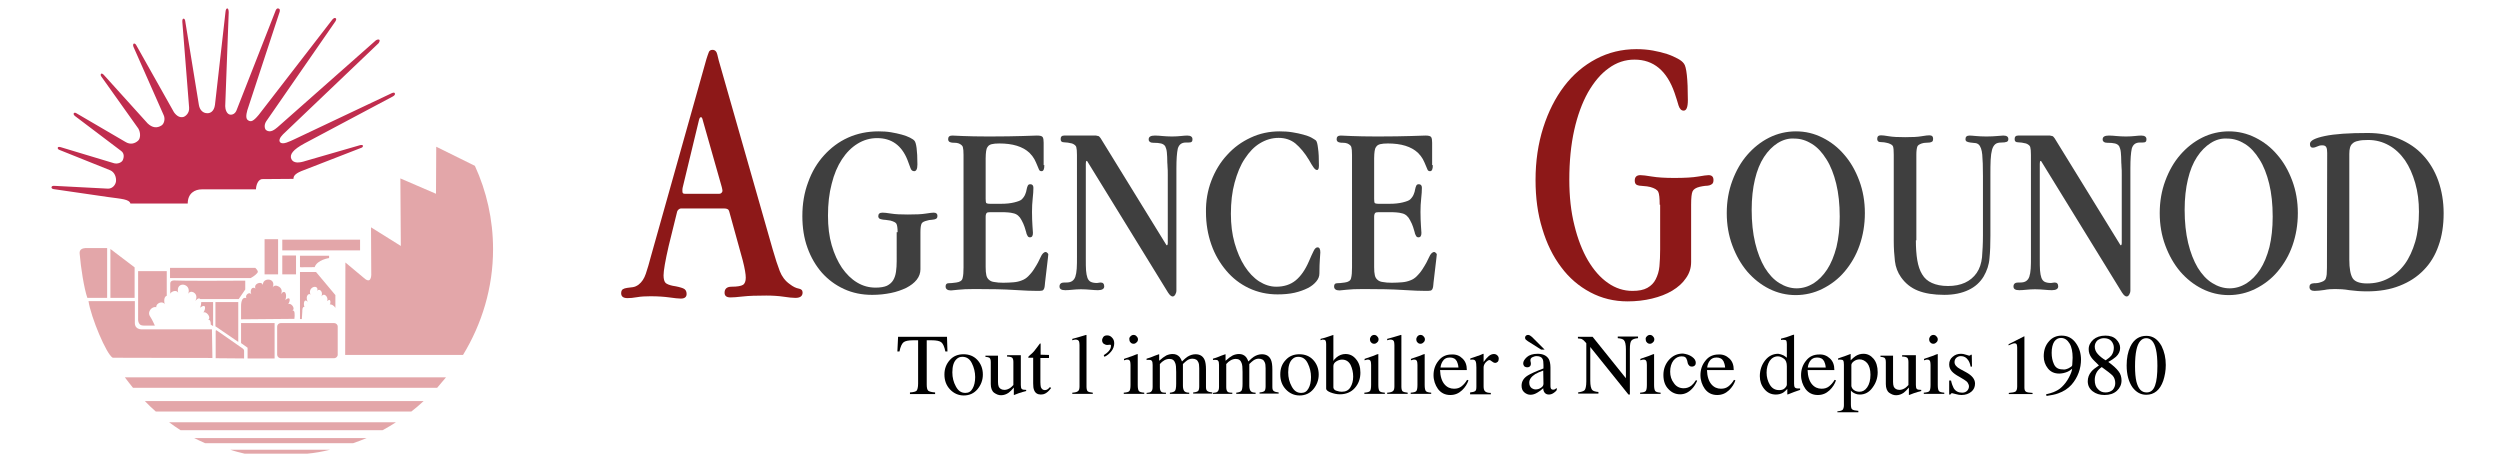 <?xml version="1.0" encoding="utf-8"?>
<!-- Generator: Adobe Illustrator 24.0.0, SVG Export Plug-In . SVG Version: 6.00 Build 0)  -->
<svg version="1.1" id="Calque_1" xmlns="http://www.w3.org/2000/svg" xmlns:xlink="http://www.w3.org/1999/xlink" x="0px" y="0px"
	 width="1073.4px" height="198.4px" viewBox="0 0 1073.4 198.4" style="enable-background:new 0 0 1073.4 198.4;"
	 xml:space="preserve">
<style type="text/css">
	.st0{fill:#E3A6A9;}
	.st1{fill:#C02D4E;}
	.st2{fill:#3F3F3F;}
	.st3{fill:#8D1818;}
</style>
<g id="Logo">
	<g>
		<path class="st0" d="M105.1,194.8h26.7c3.4-0.3,6.7-0.9,9.9-1.7H98.9C100.9,193.8,103,194.3,105.1,194.8z"/>
		<path class="st0" d="M88.1,190.3h63.5c2-0.7,3.9-1.4,5.8-2.2h-74C85,188.9,86.5,189.6,88.1,190.3z"/>
		<path class="st0" d="M77.5,184.7h86.8c2-1.1,3.9-2.2,5.7-3.4H72.6C74.2,182.5,75.8,183.6,77.5,184.7z"/>
		<path class="st0" d="M66.9,176.7h109.7c1.8-1.4,3.6-2.9,5.3-4.5H62.2C63.7,173.8,65.3,175.3,66.9,176.7z"/>
		<path class="st0" d="M191.5,162H53.6c1.1,1.5,2.3,3,3.5,4.5h130.6C189,165,190.2,163.5,191.5,162z"/>
		<path class="st0" d="M211.7,107c0-12.8-2.8-24.9-7.8-35.8L187.3,63l-0.1,20.2l-15.3-6.6l0.2,29l-12.8-8l0.1,19.5
			c0,0,0.4,4.9-2.6,2.7c-0.2-0.2-8.5-7.1-8.5-7.1l-0.1,39.7h50.6C206.9,139.1,211.7,123.6,211.7,107z"/>
		<path class="st0" d="M145,152.3c0,0.8-0.7,1.5-1.6,1.5h-22.8c-0.9,0-1.6-0.7-1.6-1.5v-12.1c0-0.8,0.7-1.5,1.6-1.5h22.8
			c0.9,0,1.6,0.7,1.6,1.5V152.3z"/>
		<path class="st0" d="M104.8,153.9l-12.2-0.1v-11.6c0-0.4,0.2-0.5,0.5-0.3l11.2,7.8c0.3,0.2,0.5,0.6,0.5,1V153.9z"/>
		<path class="st0" d="M57.9,129.3H38c1,6.8,7.7,22.9,10.4,24.3l42.8,0.1L91,141.4c0,0-30.8,0-30.4,0c0,0-1.2,0-2-0.8
			s-0.7-1.8-0.7-2.5L57.9,129.3z"/>
		<path class="st0" d="M141.3,110.8v-1h-12.5v4.9c0,0.1,2.8,0,6.3,0C136.2,111.5,141.3,110.8,141.3,110.8z"/>
		<polygon class="st0" points="103.5,147.3 103.5,138.7 117.9,138.7 117.9,153.9 106.3,153.9 106.3,149.3 		"/>
		<polygon class="st0" points="92.5,140.1 102.3,146.8 102.3,129.7 92.5,129.7 		"/>
		<rect x="121.2" y="109.7" class="st0" width="5.9" height="8.1"/>
		<rect x="121.2" y="102.9" class="st0" width="33.4" height="4.6"/>
		<rect x="113.6" y="102.7" class="st0" width="5.8" height="15.1"/>
		<path class="st0" d="M110.7,116.7c0-0.7-1.1-1.7-1.1-1.7H73v4.4h34.6C109,118.7,110.7,117.3,110.7,116.7z"/>
		<polygon class="st0" points="57.8,114.8 57.8,127.9 47.4,127.9 47.4,106.9 		"/>
		<path class="st0" d="M46,106.5h-9.3c-1.2,0.1-2.7,0.5-2.5,2.4c0.5,6.1,1.9,14.9,3.3,19H46V106.5z"/>
		<path class="st0" d="M85.9,132.1c2.8-2.1,2.4,0.8,1.4,2.1c1.1-0.8,3.7,2.1,2,3.2c0.9-0.4,1.2,0.7,1.2,2l1,0.6v-10.3h-5.1
			C86.4,130.4,86.3,131.2,85.9,132.1z"/>
		<path class="st0" d="M74.8,120.4c-1,0-1.7,0.4-1.7,1.4v4.3c0.6-1.2,2.9-1.7,3.4-0.4c-1.3-5.2,6-4.2,4.3,0.5c0.9-2,4.2-0.5,3.4,2.2
			c-0.1,0.2-0.2,0.5-0.3,0.8c0.3-0.3,0.5-0.6,0.8-0.8c0.6-0.4,1-0.3,1.3,0h16.5l0,0l2.8-4.1v-3.8C77,120.7,74.8,120.4,74.8,120.4z"
			/>
		<path class="st0" d="M67.1,131.9c-0.2-1.7,2.7-2.9,3.6-1.3c-0.5-2.2,0.1-3.4,0.9-3.6v-10.6H59.3c0,0,0,0.1,0,0.2v-0.2v20.3
			c0,0.6-0.1,1.6,0.7,2.5c0.6,0.7,1.5,0.5,1.8,0.6c0,0,3.3,0,4.7,0c-0.5-1-1-2.3-2.1-4C63.1,133.8,65.3,131.4,67.1,131.9z"/>
		<path class="st0" d="M126.4,136.9c0.2-1.5,0.3-4.1-0.9-3.5c1.6-1-0.7-3.6-1.8-2.8c0.9-1.1,1.3-3.8-1.2-1.8
			c0.9-2.3-0.1-4.9-1.9-2.5c1.6-2.8-2.6-4.8-3.5-2.9c1.6-4.2-4.5-4.4-4.2-1c-0.6-2-4.2-0.5-3.2,1.5c-1.3-1.1-2.6,0.5-1.8,2.5
			c-0.8-1.4-2.9,0.4-2.1,1.6c-2.4-0.9-2.3,3.4-2.3,3.4v5.7L126.4,136.9z"/>
		<path class="st0" d="M130.7,131.8c-0.6-1.8,0.1-3.8,1.4-2.2c-1.3-2.8,0.9-4.1,1.3-2.9c-1.7-3.6,3.8-5,2.8-1.6
			c0.5-1.6,2.8-0.1,1.8,2.2c1.1-1.9,3.1,0.2,2.5,2c1.5-1.5,1.6,0.6,1.1,1.5c0.4-0.4,1.9,0.4,2.3,1.3h0.1v-5.4l-8.3-9.9h-6.9V137h0.8
			l0.2-3.2C129.8,133.7,129.7,131.5,130.7,131.8z"/>
		<path class="st0" d="M144.6,136.8L144.6,136.8C144.5,136.8,144.6,136.8,144.6,136.8z"/>
	</g>
	<path id="soleil" class="st1" d="M126,76.8c0-1.1,0.5-2.1,3.3-3.3l26-10.1c0.4-0.2,0.6-0.5,0.5-0.9c-0.1-0.3-0.7-0.3-1.1-0.2
		l-23.5,6.8c-2.7,0.9-5.2,1.1-6.1-0.8c-0.9-2,0.8-4.1,5.6-6.7l38-20.2c0.7-0.4,1.1-0.9,0.8-1.4c-0.2-0.4-1-0.2-1.7,0.2l-41.4,19.6
		c-2,0.9-5,2.5-6.1,1.3c-0.7-0.7-0.2-2,1.2-3.4l41-39.1c0.3-0.3,0.7-1.2,0.4-1.5s-1.1-0.1-1.6,0.3l-42.1,37.2
		c-1.2,1-3.1,2.6-4.9,1.3c-0.6-0.4-1.1-2.1,0-3.8L144,9.2c0.4-0.7,0.5-1.1,0.1-1.4c-0.3-0.2-0.8-0.1-1.4,0.6l-31.6,40.9
		c-2.4,2.9-3.4,3.1-4.5,2.4c-1.1-0.6-1-2.2-0.4-4.4L120.1,5c0.1-0.7,0.1-1.1-0.4-1.3c-0.6-0.3-1,0.1-1.3,0.7L101.7,47
		c-0.6,1.9-2,2.4-3,2.2c-1.4-0.3-2-2.3-2-3.6l1.5-40.2c0-1.1-0.2-1.7-0.6-1.8c-0.4,0-0.7,0.5-0.8,1.7L92.3,45
		c-0.4,3-2.2,3.7-3.4,3.6c-1.6,0-3.1-1.2-3.5-3.5L79.6,9.5C79.5,8.6,79.3,8,78.8,8c-0.4,0-0.6,0.6-0.5,1.6l2.9,36.6
		c0.2,2.5-1.7,3.8-2.4,4c-1.4,0.4-2.8-0.2-4.1-2L58.5,19.4c-0.2-0.5-0.8-0.8-1-0.7c-0.3,0.1-0.5,0.6-0.2,1.4l13,29.4
		c0.7,1.5,0.2,3.7-1,4.4c-1.9,1.2-3.9,1-5.9-0.9L44.7,32.3c-0.5-0.6-1.1-0.9-1.3-0.6c-0.3,0.3-0.2,0.8,0.2,1.3l15.8,22.2
		c1,1.7,1,4.2-0.1,5.2c-1.3,1.2-3.3,1.9-5.5,0.5L33.1,48.8c-0.7-0.5-1.2-0.5-1.4-0.2c-0.2,0.3-0.1,0.8,0.6,1.3L52,64.8
		c1.4,1,1.3,2.7,0.7,4c-0.5,1-2.2,1.7-3.7,1.3l-22.9-6.9C25.3,63,25,63,24.8,63.4c-0.1,0.3,0.1,0.8,0.8,1l21.7,8.7
		c1.9,0.8,2.7,3,2.5,4.8c-0.2,1.5-1.5,3.1-3.4,3.1l-23-1.2c-0.9-0.1-1.2,0.2-1.3,0.6c0,0.4,0.3,0.7,0.9,0.8l23.4,3.4
		c5.7,0.8,9.1,0.9,9.6,2.8h24.6c0-4.4,3-6.1,6.1-6.1h23.2c0-1.3,0.7-4.4,2.8-4.4L126,76.8z"/>
</g>
<g id="Calque_3">
</g>
<g id="Agence_Gounod">
	<g>
		<g>
			<g>
				<path class="st2" d="M385.4,99.7c0-1.8-0.2-3-0.5-3.6s-1.2-1-2.6-1.4c-0.8-0.1-1.5-0.2-2.1-0.3c-0.6,0-1.1-0.1-1.6-0.2
					s-0.8-0.2-1.1-0.4c-0.2-0.2-0.4-0.5-0.4-1c0-1,0.6-1.5,1.8-1.5c0.7,0,1.9,0.1,3.7,0.4s4.2,0.4,7.2,0.4c3.4,0,5.9-0.1,7.7-0.4
					s2.9-0.4,3.4-0.4c1.1,0,1.6,0.5,1.6,1.4c0,0.5-0.1,0.8-0.4,1.1c-0.2,0.2-0.6,0.3-0.9,0.4c-0.4,0.1-0.8,0.1-1.4,0.2
					c-0.5,0-1.1,0.1-1.7,0.3c-1.3,0.3-2.1,0.7-2.4,1.3c-0.3,0.6-0.5,1.8-0.5,3.6v16c0,1.6-0.5,3.1-1.6,4.5s-2.6,2.5-4.5,3.5
					c-1.9,0.9-4.1,1.7-6.6,2.2s-5.1,0.8-8,0.8c-4.4,0-8.4-0.8-12.1-2.5c-3.7-1.7-6.8-4-9.5-7c-2.6-3-4.7-6.5-6.2-10.7
					c-1.5-4.1-2.2-8.7-2.2-13.6c0-5.3,0.8-10.1,2.5-14.6c1.6-4.5,3.9-8.3,6.8-11.5c2.9-3.2,6.3-5.8,10.3-7.6s8.4-2.7,13.1-2.7
					c1.9,0,3.7,0.1,5.4,0.4c1.7,0.3,3.2,0.6,4.6,1c1.4,0.4,2.5,0.8,3.5,1.3c0.9,0.5,1.6,0.9,1.9,1.3c0.8,0.8,1.3,4.2,1.3,10.2
					c0,2-0.5,2.9-1.4,2.9c-0.8,0-1.3-0.5-1.6-1.4s-0.8-2.1-1.3-3.5c-2.5-6.2-6.8-9.3-13-9.3c-3,0-5.8,0.8-8.4,2.4
					c-2.6,1.6-4.8,3.8-6.7,6.7s-3.4,6.4-4.4,10.5c-1.1,4.1-1.6,8.7-1.6,13.7c0,4.7,0.5,8.9,1.6,12.7c1.1,3.8,2.6,7,4.4,9.7
					c1.9,2.7,4,4.8,6.5,6.3s5.1,2.2,8,2.2c2,0,3.7-0.3,4.8-0.8c1.2-0.6,2.1-1.4,2.7-2.4c0.6-1,1-2.2,1.2-3.6s0.3-2.9,0.3-4.6V99.7
					H385.4z"/>
				<path class="st2" d="M448.4,70.9c0,1.8-0.4,2.6-1.2,2.6c-0.5,0-0.9-0.2-1.1-0.7c-0.2-0.5-0.5-1.1-0.8-1.9s-0.7-1.6-1.2-2.6
					c-0.5-0.9-1.2-1.8-2.1-2.7c-2.9-2.7-7.2-4-12.9-4c-1.4,0-2.5,0.1-3.3,0.3s-1.4,0.6-1.7,1.1c-0.4,0.5-0.6,1.1-0.7,1.9
					c-0.1,0.8-0.2,1.8-0.2,3.1v17.4c0,0.9,0.1,1.5,0.2,1.7c0.1,0.2,0.7,0.4,1.7,0.4h4.7c2.2,0,4.1-0.2,5.7-0.6
					c1.6-0.4,2.7-0.8,3.2-1.3c0.7-0.7,1.2-1.4,1.5-2.2c0.3-0.7,0.5-1.4,0.6-2.1c0.1-0.6,0.3-1.2,0.5-1.6s0.5-0.6,1.1-0.6
					c0.8,0,1.3,0.5,1.3,1.5c0,1.3-0.1,2.9-0.3,4.6c-0.2,1.8-0.3,3.7-0.3,5.8c0,2.5,0.1,4.4,0.2,6s0.2,2.5,0.2,3
					c0,1.3-0.4,1.9-1.3,1.9c-0.4,0-0.8-0.2-1-0.6s-0.5-0.9-0.6-1.6c-0.2-0.7-0.4-1.4-0.7-2.3s-0.7-1.8-1.3-2.9
					c-0.8-1.6-2-2.6-3.4-2.9c-1.4-0.4-3.2-0.5-5.5-0.5h-4.6c-0.8,0-1.3,0.1-1.5,0.4c-0.2,0.2-0.4,0.8-0.4,1.5v21.7
					c0,1.5,0.1,2.7,0.3,3.5c0.2,0.9,0.6,1.5,1.2,2c0.6,0.5,1.3,0.8,2.3,0.9c1,0.2,2.2,0.3,3.8,0.3s3.1-0.1,4.4-0.2
					c1.3-0.1,2.5-0.4,3.5-0.8c1.1-0.4,2-1,2.8-1.8s1.7-1.8,2.5-3.1c1.3-2,2.2-3.7,2.8-5.1s1.4-2.2,2.2-2.2c0.2,0,0.4,0.1,0.7,0.4
					c0.2,0.2,0.4,0.4,0.4,0.6c-0.1,0.7-0.1,1.3-0.2,1.9l-1.2,10.2c-0.1,0.8-0.1,1.5-0.2,1.9c-0.1,0.5-0.2,0.8-0.4,1.1
					c-0.2,0.3-0.5,0.5-0.9,0.5c-0.4,0.1-1,0.1-1.7,0.1c-2.2,0-5.5-0.1-10-0.4s-10.1-0.4-16.9-0.4c-3.2,0-5.6,0.1-7.2,0.3
					c-1.7,0.2-2.7,0.3-3.1,0.3c-1.5,0-2.3-0.6-2.3-1.7c0-0.9,0.4-1.4,1.3-1.4c0.8,0,1.9-0.1,3.3-0.3c1.5-0.2,2.5-0.8,2.7-1.9
					c0.3-1.1,0.4-2.6,0.4-4.6V66.5c0-1.6-0.1-2.7-0.3-3.4c-0.2-0.6-0.8-1.1-1.7-1.5c-0.6-0.2-1.1-0.3-1.7-0.3c-0.6,0-1.1,0-1.5-0.1
					s-0.8-0.2-1-0.4s-0.4-0.5-0.4-1.1c0-1,0.6-1.5,1.8-1.5c0.4,0,1.9,0.1,4.5,0.2c2.6,0.1,6.3,0.2,11.2,0.2c6.2,0,11-0.1,14.4-0.2
					c3.4-0.1,5.5-0.2,6.2-0.2c1.4,0,2.2,0.2,2.5,0.7s0.4,1.3,0.4,2.4v0.4v9.2H448.4z"/>
				<path class="st2" d="M470.8,58.3c0.5,0,0.8,0.1,1,0.2c0.2,0.1,0.4,0.4,0.8,0.9l28.2,45.8c0.1,0.1,0.1,0.1,0.2,0.1
					c0.3,0,0.4-0.4,0.4-1.2V75.2c0-1.5,0-2.6-0.1-3.5c0-0.9-0.1-1.5-0.1-1.8c0-1.9-0.1-3.4-0.2-4.5c-0.1-1.1-0.4-2-0.7-2.6
					c-0.4-0.6-1-1-1.8-1.2s-1.9-0.3-3.4-0.3c-0.6,0-1-0.1-1.4-0.4c-0.4-0.3-0.5-0.6-0.5-1.1c0-1.1,0.9-1.6,2.7-1.6
					c1,0,2.1,0.1,3.2,0.2c1.2,0.1,2.5,0.2,4.1,0.2c1.5,0,2.8-0.1,3.8-0.2c1.1-0.1,2-0.2,2.7-0.2c1.5,0,2.3,0.5,2.3,1.6
					c0,0.6-0.1,0.9-0.4,1.1c-0.2,0.2-0.7,0.3-1.4,0.3h-1.1c-1.8,0-2.9,0.9-3.4,2.6c-0.4,1.8-0.6,4.6-0.6,8.4v52.5
					c0,0.7-0.2,1.3-0.5,1.8s-0.7,0.8-1.1,0.8c-0.6,0-1.3-0.6-2-1.7l-34.7-56.4c-0.1-0.1-0.1-0.1-0.2-0.1c-0.3,0-0.4,0.4-0.4,1.2
					v40.9c0,2,0,3.6,0.1,4.9s0.3,2.3,0.6,3.2c0.3,0.8,0.8,1.4,1.4,1.7c0.6,0.3,1.5,0.5,2.5,0.5c0.4,0,0.7,0,0.9-0.1
					c0.3,0,0.6-0.1,0.9-0.1c1,0,1.5,0.6,1.5,1.7c0,1-0.9,1.6-2.7,1.6c-1,0-2.1-0.1-3.3-0.2s-2.5-0.2-4-0.2c-1.3,0-2.6,0.1-3.6,0.2
					c-1.1,0.1-2.1,0.2-3.1,0.2c-1.7,0-2.5-0.5-2.5-1.6s0.7-1.7,2-1.7h0.9c1.1,0,1.9-0.2,2.5-0.6s1.1-1,1.4-1.9
					c0.3-0.9,0.5-2,0.6-3.5c0.1-1.4,0.1-3.2,0.1-5.2V66.5c0-1.6-0.1-2.7-0.3-3.4c-0.2-0.6-0.8-1.1-1.8-1.5c-1.3-0.3-2.4-0.5-3.4-0.5
					s-1.5-0.4-1.5-1.4s0.5-1.5,1.5-1.5h13.9V58.3z"/>
				<path class="st2" d="M520.1,77.6c1.6-4.2,3.9-8,6.8-11.1c2.9-3.2,6.2-5.6,10.1-7.4c3.8-1.8,8-2.7,12.4-2.7
					c1.9,0,3.7,0.1,5.5,0.4c1.8,0.3,3.3,0.6,4.7,1s2.6,0.8,3.5,1.3s1.5,0.9,1.9,1.2c0.4,0.4,0.7,1.5,0.9,3.3
					c0.3,1.9,0.4,4.4,0.4,7.5c0,1.3-0.3,1.9-0.8,1.9s-1-0.4-1.5-1.1s-1.2-1.8-1.9-3.1c-1.9-3.2-3.9-5.5-5.9-7.2
					c-2-1.6-4.4-2.4-7.2-2.4c-2.9,0-5.5,0.8-8,2.3s-4.6,3.7-6.5,6.6c-1.9,2.8-3.3,6.3-4.4,10.3c-1.1,4-1.6,8.5-1.6,13.4
					c0,4.6,0.5,8.7,1.6,12.6c1.1,3.8,2.5,7.1,4.3,9.9s3.9,5,6.2,6.5c2.4,1.5,4.8,2.3,7.4,2.3c3.3,0,6.1-0.9,8.3-2.7
					c2.2-1.8,4.1-4.5,5.7-8.2c0.8-1.9,1.5-3.4,2-4.4c0.5-1.1,1.1-1.6,1.7-1.6c0.8,0,1.2,0.7,1.2,2.2c0,0.4-0.1,1.4-0.2,2.9
					s-0.2,3.5-0.2,6.1c0,1.2-0.4,2.3-1.3,3.4c-0.9,1.1-2.1,2.1-3.7,2.9c-1.6,0.8-3.5,1.5-5.7,2s-4.7,0.7-7.3,0.7
					c-4.4,0-8.5-0.9-12.3-2.7c-3.8-1.8-7-4.3-9.7-7.5s-4.9-6.9-6.4-11.2c-1.5-4.3-2.3-8.9-2.3-13.9
					C517.7,86.4,518.5,81.8,520.1,77.6z"/>
				<path class="st2" d="M615.2,70.9c0,1.8-0.4,2.6-1.2,2.6c-0.5,0-0.9-0.2-1.1-0.7c-0.2-0.5-0.5-1.1-0.8-1.9s-0.7-1.6-1.2-2.6
					c-0.5-0.9-1.2-1.8-2.1-2.7c-2.9-2.7-7.2-4-12.9-4c-1.4,0-2.5,0.1-3.3,0.3s-1.4,0.6-1.7,1.1c-0.4,0.5-0.6,1.1-0.7,1.9
					c-0.1,0.8-0.2,1.8-0.2,3.1v17.4c0,0.9,0.1,1.5,0.2,1.7c0.1,0.2,0.7,0.4,1.7,0.4h4.7c2.2,0,4.1-0.2,5.7-0.6
					c1.6-0.4,2.7-0.8,3.2-1.3c0.7-0.7,1.2-1.4,1.5-2.2c0.3-0.7,0.5-1.4,0.6-2.1c0.1-0.6,0.3-1.2,0.5-1.6s0.5-0.6,1.1-0.6
					c0.8,0,1.3,0.5,1.3,1.5c0,1.3-0.1,2.9-0.3,4.6c-0.2,1.8-0.3,3.7-0.3,5.8c0,2.5,0.1,4.4,0.2,6c0.1,1.5,0.2,2.5,0.2,3
					c0,1.3-0.4,1.9-1.3,1.9c-0.4,0-0.8-0.2-1-0.6s-0.5-0.9-0.6-1.6c-0.2-0.7-0.4-1.4-0.7-2.3s-0.7-1.8-1.3-2.9
					c-0.8-1.6-2-2.6-3.4-2.9c-1.4-0.4-3.2-0.5-5.5-0.5h-4.6c-0.8,0-1.3,0.1-1.5,0.4c-0.2,0.2-0.4,0.8-0.4,1.5v21.7
					c0,1.5,0.1,2.7,0.3,3.5c0.2,0.9,0.6,1.5,1.2,2c0.6,0.5,1.3,0.8,2.3,0.9c1,0.2,2.2,0.3,3.8,0.3s3.1-0.1,4.4-0.2
					c1.3-0.1,2.5-0.4,3.5-0.8c1.1-0.4,2-1,2.8-1.8s1.7-1.8,2.5-3.1c1.3-2,2.2-3.7,2.8-5.1s1.4-2.2,2.2-2.2c0.2,0,0.4,0.1,0.7,0.4
					c0.2,0.2,0.4,0.4,0.4,0.6c-0.1,0.7-0.1,1.3-0.2,1.9l-1.2,10.2c-0.1,0.8-0.1,1.5-0.2,1.9c-0.1,0.5-0.2,0.8-0.4,1.1
					c-0.2,0.3-0.5,0.5-0.9,0.5c-0.4,0.1-1,0.1-1.7,0.1c-2.2,0-5.5-0.1-10-0.4s-10.1-0.4-16.9-0.4c-3.2,0-5.6,0.1-7.2,0.3
					c-1.7,0.2-2.7,0.3-3.1,0.3c-1.5,0-2.3-0.6-2.3-1.7c0-0.9,0.4-1.4,1.3-1.4c0.8,0,1.9-0.1,3.3-0.3c1.5-0.2,2.5-0.8,2.7-1.9
					c0.3-1.1,0.4-2.6,0.4-4.6V66.5c0-1.6-0.1-2.7-0.3-3.4c-0.2-0.6-0.8-1.1-1.7-1.5c-0.6-0.2-1.1-0.3-1.7-0.3c-0.6,0-1.1,0-1.5-0.1
					s-0.8-0.2-1-0.4s-0.4-0.5-0.4-1.1c0-1,0.6-1.5,1.8-1.5c0.4,0,1.9,0.1,4.5,0.2c2.6,0.1,6.3,0.2,11.2,0.2c6.2,0,11-0.1,14.4-0.2
					c3.4-0.1,5.5-0.2,6.2-0.2c1.4,0,2.2,0.2,2.5,0.7s0.4,1.3,0.4,2.4v0.4v9.2H615.2z"/>
			</g>
			<g>
				<path class="st3" d="M331.8,107.2c1.1,3.8,2.1,6.9,3,9.2c0.9,2.3,2.3,4.2,4.3,5.6c1.4,1.1,2.7,1.7,3.8,1.9
					c1.1,0.2,1.7,0.7,1.7,1.7c0,1.5-1,2.3-3.1,2.3c-1.3,0-3-0.2-5-0.5s-4.6-0.5-7.5-0.5c-4.2,0-7.5,0.1-10.1,0.4
					c-2.5,0.3-4.3,0.4-5.3,0.4c-1.7,0-2.5-0.7-2.5-2c0-1.7,1-2.6,3-2.6c2.5,0,4.1-0.3,4.9-0.8s1.2-1.6,1.2-3.1
					c0-1.4-0.4-3.9-1.3-7.4l-5.8-21c-0.2-0.9-0.9-1.3-2.2-1.3h-18.5c-0.3,0-0.6,0.1-1,0.4c-0.3,0.3-0.6,0.6-0.7,1.1l-3.6,14.6
					c-1.5,6.5-2.2,10.7-2.2,12.6c0,1.6,0.3,2.7,0.9,3.3c0.6,0.5,1.6,0.9,3,1.2c2,0.3,3.5,0.7,4.5,1.1s1.5,1.2,1.5,2.4
					c0,1.3-0.8,2-2.5,2c-1.1,0-2.7-0.2-4.9-0.5c-2.2-0.3-4.9-0.5-8.1-0.5c-2.2,0-4.1,0.1-5.8,0.4c-1.6,0.3-3,0.4-4.1,0.4
					c-1.8,0-2.7-0.7-2.7-2.1c0-0.9,0.3-1.4,0.7-1.7c0.5-0.3,1.1-0.5,1.9-0.6c0.7-0.1,1.5-0.2,2.4-0.3c0.8-0.1,1.7-0.5,2.5-1.1
					c1.4-1.1,2.4-2.6,3.1-4.7c0.7-2,1.4-4.5,2.2-7.5l23.8-84.6c0.4-1.2,0.7-2.2,1-2.9c0.2-0.7,0.8-1.1,1.6-1.1
					c1.1,0,1.8,0.7,2.1,2.1c0.3,1.4,0.8,3.3,1.5,5.6L331.8,107.2z M301,50.3c-0.4,0-0.7,0.4-0.9,1.3l-7,29c-0.1,0.4-0.1,0.8-0.1,1.1
					c0,0.2,0,0.4,0,0.5c0,0.7,0.3,1,1,1h14.9c0.3,0,0.6-0.1,0.9-0.4s0.4-0.6,0.4-0.9c0-0.2-0.1-0.8-0.3-1.6l-8.1-28.5
					C301.6,50.8,301.3,50.3,301,50.3z"/>
			</g>
			<g>
				<path class="st2" d="M782.5,59.1c3.6,1.8,6.7,4.2,9.4,7.4c2.7,3.1,4.8,6.8,6.4,11.1c1.6,4.3,2.4,8.9,2.4,13.9s-0.8,9.6-2.3,13.9
					s-3.7,8-6.4,11.2s-5.9,5.6-9.5,7.4s-7.5,2.7-11.5,2.7s-7.8-0.9-11.4-2.7c-3.6-1.8-6.7-4.3-9.4-7.4c-2.7-3.2-4.8-6.9-6.4-11.2
					c-1.6-4.3-2.4-8.9-2.4-13.9s0.8-9.6,2.4-13.9c1.6-4.3,3.7-8,6.4-11.1s5.8-5.6,9.4-7.4c3.6-1.8,7.5-2.7,11.5-2.7
					C775.2,56.4,778.9,57.3,782.5,59.1z M763.3,61.4c-2.2,1.4-4.2,3.4-5.9,6s-3,5.8-3.9,9.6c-0.9,3.8-1.4,8.1-1.4,13.1
					c0,5.3,0.5,10,1.5,14.2s2.4,7.7,4.1,10.6c1.8,2.9,3.8,5.1,6.2,6.6s4.9,2.3,7.5,2.3c2.5,0,4.9-0.7,7.2-2.1c2.2-1.4,4.2-3.4,5.9-6
					s3-5.8,4-9.6c0.9-3.8,1.4-8.1,1.4-13.1c0-5.3-0.5-10-1.5-14.1s-2.4-7.7-4.2-10.5c-1.8-2.9-3.8-5.1-6.2-6.6s-4.9-2.3-7.5-2.3
					C768,59.3,765.6,60,763.3,61.4z"/>
				<path class="st2" d="M822.6,103.2c0,3.2,0.2,6.1,0.6,8.5c0.4,2.4,1.1,4.5,2.1,6.1c1,1.7,2.4,2.9,4.2,3.7c1.8,0.8,4,1.3,6.9,1.3
					c5.6,0,9.7-1.9,12.3-5.6c1.3-1.9,2-4.1,2.3-6.7c0.2-2.6,0.4-5.7,0.4-9.4V75.6c0-4-0.1-7.1-0.3-9.2s-0.7-3.6-1.6-4.4
					c-0.5-0.4-1.1-0.6-1.7-0.6c-0.6-0.1-1.2-0.1-1.8-0.2c-0.6-0.1-1.1-0.2-1.5-0.4s-0.6-0.5-0.6-1.1c0-1,0.6-1.5,1.8-1.5
					c0.6,0,1.5,0.1,2.7,0.2c1.2,0.1,2.6,0.2,4.5,0.2s3.4-0.1,4.6-0.2c1.2-0.1,2.1-0.2,2.6-0.2c1.5,0,2.2,0.5,2.2,1.5
					c0,0.6-0.2,1-0.7,1.2s-1.3,0.3-2.3,0.3c-1.1,0-2,0.2-2.6,0.7s-1.1,1.3-1.4,2.4c-0.3,1.1-0.5,2.5-0.6,4.4c-0.1,1.8-0.1,4-0.1,6.6
					v25.9c0,3.7-0.1,6.9-0.4,9.7c-0.2,2.8-1.1,5.4-2.5,7.8c-1.5,2.5-3.7,4.5-6.5,5.8c-2.9,1.4-6.4,2.1-10.4,2.1
					c-4.5,0-8.3-0.6-11.3-1.8c-3-1.2-5.4-3.1-7.3-5.8c-1.4-2-2.3-4.3-2.6-6.9s-0.5-5.5-0.5-8.7v-37c0-1.8-0.1-2.9-0.3-3.5
					s-0.9-1-2-1.4c-0.7-0.2-1.4-0.3-1.9-0.4c-0.6,0-1.1-0.1-1.5-0.1s-0.8-0.1-1-0.3s-0.4-0.5-0.4-1.1c0-1,0.5-1.5,1.6-1.5
					c0.6,0,1.7,0.1,3.4,0.4c1.7,0.3,4,0.4,7,0.4s5.4-0.1,7-0.4c1.7-0.3,2.8-0.4,3.4-0.4c1.1,0,1.6,0.5,1.6,1.5
					c0,0.6-0.1,0.9-0.4,1.2c-0.3,0.2-0.6,0.3-1.1,0.4c-0.5,0-1,0.1-1.6,0.1s-1.2,0.1-1.8,0.3c-1.1,0.4-1.7,0.8-1.9,1.4
					c-0.2,0.6-0.4,1.7-0.4,3.4v36.8H822.6z"/>
				<path class="st2" d="M880.4,58.3c0.5,0,0.8,0.1,1,0.2c0.2,0.1,0.4,0.4,0.8,0.9l28.2,45.8c0.1,0.1,0.1,0.1,0.2,0.1
					c0.3,0,0.4-0.4,0.4-1.2V75.2c0-1.5,0-2.6-0.1-3.5c0-0.9-0.1-1.5-0.1-1.8c0-1.9-0.1-3.4-0.2-4.5s-0.4-2-0.7-2.6
					c-0.4-0.6-1-1-1.8-1.2s-1.9-0.3-3.4-0.3c-0.6,0-1-0.1-1.4-0.4c-0.4-0.3-0.5-0.6-0.5-1.1c0-1.1,0.9-1.6,2.7-1.6
					c1,0,2.1,0.1,3.2,0.2c1.2,0.1,2.5,0.2,4.1,0.2c1.5,0,2.8-0.1,3.8-0.2c1.1-0.1,2-0.2,2.7-0.2c1.5,0,2.3,0.5,2.3,1.6
					c0,0.6-0.1,0.9-0.4,1.1c-0.2,0.2-0.7,0.3-1.4,0.3h-1.1c-1.8,0-2.9,0.9-3.4,2.6c-0.4,1.8-0.6,4.6-0.6,8.4v52.5
					c0,0.7-0.2,1.3-0.5,1.8s-0.7,0.8-1.1,0.8c-0.6,0-1.3-0.6-2-1.7l-34.7-56.4c-0.1-0.1-0.1-0.1-0.2-0.1c-0.3,0-0.4,0.4-0.4,1.2
					v40.9c0,2,0,3.6,0.1,4.9s0.3,2.3,0.6,3.2c0.3,0.8,0.8,1.4,1.4,1.7c0.6,0.3,1.5,0.5,2.5,0.5c0.4,0,0.7,0,0.9-0.1
					c0.3,0,0.6-0.1,0.9-0.1c1,0,1.5,0.6,1.5,1.7c0,1-0.9,1.6-2.7,1.6c-1,0-2.1-0.1-3.3-0.2c-1.2-0.1-2.5-0.2-4-0.2
					c-1.3,0-2.6,0.1-3.6,0.2c-1.1,0.1-2.1,0.2-3.1,0.2c-1.7,0-2.5-0.5-2.5-1.6s0.7-1.7,2-1.7h0.9c1.1,0,1.9-0.2,2.5-0.6
					s1.1-1,1.4-1.9s0.5-2,0.6-3.5c0.1-1.4,0.1-3.2,0.1-5.2V66.5c0-1.6-0.1-2.7-0.3-3.4c-0.2-0.6-0.8-1.1-1.8-1.5
					c-1.3-0.3-2.4-0.5-3.4-0.5s-1.5-0.4-1.5-1.4s0.5-1.5,1.5-1.5h13.9V58.3z"/>
				<path class="st2" d="M968.4,59.1c3.6,1.8,6.7,4.2,9.4,7.4c2.7,3.1,4.8,6.8,6.4,11.1c1.6,4.3,2.4,8.9,2.4,13.9s-0.8,9.6-2.3,13.9
					s-3.7,8-6.4,11.2c-2.7,3.2-5.9,5.6-9.5,7.4s-7.5,2.7-11.5,2.7s-7.8-0.9-11.4-2.7c-3.6-1.8-6.7-4.3-9.4-7.4
					c-2.7-3.2-4.8-6.9-6.4-11.2c-1.6-4.3-2.4-8.9-2.4-13.9s0.8-9.6,2.4-13.9s3.7-8,6.4-11.1c2.7-3.1,5.8-5.6,9.4-7.4
					c3.6-1.8,7.5-2.7,11.5-2.7C961,56.4,964.8,57.3,968.4,59.1z M949.2,61.4c-2.2,1.4-4.2,3.4-5.9,6c-1.7,2.6-3,5.8-3.9,9.6
					c-0.9,3.8-1.4,8.1-1.4,13.1c0,5.3,0.5,10,1.5,14.2s2.4,7.7,4.1,10.6c1.8,2.9,3.8,5.1,6.2,6.6c2.4,1.5,4.9,2.3,7.5,2.3
					c2.5,0,4.9-0.7,7.2-2.1c2.2-1.4,4.2-3.4,5.9-6c1.7-2.6,3-5.8,4-9.6c0.9-3.8,1.4-8.1,1.4-13.1c0-5.3-0.5-10-1.5-14.1
					s-2.4-7.7-4.2-10.5c-1.8-2.9-3.8-5.1-6.2-6.6c-2.4-1.5-4.9-2.3-7.5-2.3C953.8,59.3,951.4,60,949.2,61.4z"/>
				<path class="st2" d="M999.2,65.7c0-1.1-0.1-2-0.4-2.5c-0.3-0.6-0.9-0.8-1.8-0.8c-0.8,0-1.5,0.2-2.1,0.5s-1.3,0.5-1.9,0.5
					c-0.8,0-1.2-0.5-1.2-1.6c0-1.4,2.1-2.5,6.4-3.4s10.4-1.3,18.4-1.3c5,0,9.5,0.8,13.5,2.5s7.5,4,10.3,7.1c2.8,3,5,6.7,6.5,10.9
					c1.5,4.3,2.3,8.9,2.3,14s-0.7,9.8-2.2,13.9c-1.4,4.1-3.6,7.7-6.4,10.5c-2.8,2.9-6.2,5.1-10.3,6.7c-4,1.6-8.7,2.4-14,2.4
					c-2.7,0-5.3-0.2-7.5-0.5c-2.3-0.4-4.3-0.5-6.2-0.5c-1.6,0-3.2,0.1-4.6,0.4c-1.5,0.2-2.9,0.4-4.2,0.4c-1.5,0-2.2-0.6-2.2-1.7
					c0-0.5,0.1-0.8,0.4-1.1c0.2-0.2,0.6-0.4,0.9-0.4c0.4-0.1,0.8-0.1,1.3-0.1s1-0.1,1.5-0.2c0.8-0.2,1.5-0.5,1.9-0.7
					c0.5-0.3,0.8-0.6,1-1.1s0.3-1.1,0.4-1.8c0-0.7,0.1-1.7,0.1-2.8L999.2,65.7L999.2,65.7z M1010.1,119.4c0.9,1.5,3,2.3,6.2,2.3
					c3.4,0,6.4-0.7,9.2-2.2c2.7-1.4,5.1-3.5,7-6.1s3.4-5.9,4.5-9.6c1.1-3.8,1.6-8.1,1.6-12.9c0-4.4-0.5-8.5-1.6-12.3s-2.5-7-4.4-9.8
					c-1.9-2.7-4.2-4.9-6.9-6.4c-2.7-1.5-5.6-2.3-8.9-2.3c-1.8,0-3.3,0.1-4.3,0.4c-1.1,0.2-1.9,0.6-2.4,1.1c-0.6,0.5-0.9,1.1-1.1,1.8
					c-0.2,0.7-0.3,1.6-0.3,2.7v45.4C1008.7,115.3,1009.2,117.9,1010.1,119.4z"/>
			</g>
			<g>
				<path class="st3" d="M712.6,87.9c0-2.8-0.2-4.7-0.6-5.5c-0.4-0.9-1.6-1.6-3.4-2.1c-1-0.2-1.9-0.4-2.7-0.4
					c-0.8-0.1-1.5-0.1-2.1-0.2s-1.1-0.3-1.4-0.6c-0.3-0.3-0.5-0.8-0.5-1.6c0-1.5,0.8-2.3,2.4-2.3c0.9,0,2.6,0.2,5,0.6
					s5.6,0.6,9.6,0.6c4.5,0,7.9-0.2,10.2-0.6s3.8-0.6,4.5-0.6c1.4,0,2.1,0.7,2.1,2.1c0,0.8-0.2,1.3-0.5,1.6
					c-0.3,0.3-0.7,0.5-1.3,0.7c-0.5,0.1-1.1,0.2-1.8,0.2c-0.7,0.1-1.5,0.2-2.3,0.4c-1.7,0.4-2.7,1.1-3.1,2c-0.4,0.9-0.6,2.8-0.6,5.6
					v24.7c0,2.5-0.7,4.8-2.2,6.9c-1.4,2.1-3.4,3.9-5.9,5.4s-5.4,2.6-8.7,3.4c-3.3,0.8-6.8,1.2-10.5,1.2c-5.8,0-11.1-1.3-16-3.9
					s-9.1-6.2-12.5-10.8c-3.5-4.6-6.2-10.1-8.1-16.5c-2-6.4-2.9-13.4-2.9-20.9c0-8.1,1.1-15.6,3.3-22.5s5.2-12.8,9-17.8
					s8.4-8.9,13.7-11.7s11.1-4.2,17.3-4.2c2.5,0,4.9,0.2,7.1,0.6c2.2,0.4,4.3,0.9,6.1,1.5s3.3,1.3,4.6,2s2.1,1.4,2.6,2.1
					c1.1,1.3,1.7,6.5,1.7,15.7c0,3-0.6,4.5-1.8,4.5c-1,0-1.7-0.7-2.2-2.2c-0.4-1.5-1-3.3-1.7-5.4c-3.3-9.5-9-14.3-17.2-14.3
					c-4,0-7.7,1.2-11.1,3.7c-3.4,2.4-6.3,5.9-8.9,10.4c-2.5,4.5-4.5,9.9-5.9,16.2s-2.1,13.4-2.1,21.2c0,7.3,0.7,13.8,2.2,19.7
					c1.4,5.8,3.4,10.9,5.8,15c2.5,4.2,5.3,7.4,8.6,9.7c3.3,2.3,6.8,3.4,10.5,3.4c2.7,0,4.8-0.4,6.4-1.3c1.6-0.9,2.8-2.1,3.6-3.7
					s1.4-3.4,1.6-5.6c0.2-2.2,0.3-4.6,0.3-7.2V87.9H712.6z"/>
			</g>
		</g>
		<g>
			<path d="M385.6,144.6h21l0.2,6.3h-0.9c-0.4-2-1-3.3-1.7-3.9c-0.7-0.6-2.1-0.9-4.2-0.9h-2.1v19c0,1.4,0.2,2.3,0.7,2.7
				c0.4,0.3,1.4,0.6,2.9,0.7v0.7h-10.8v-0.7c1.6-0.1,2.6-0.4,2.9-0.8s0.6-1.4,0.6-3v-18.6h-2.1c-2.1,0-3.5,0.3-4.2,0.9
				c-0.7,0.6-1.3,1.9-1.7,3.9h-0.9L385.6,144.6z"/>
			<path d="M407.8,154.6c1.5-1.7,3.5-2.5,5.9-2.5s4.4,0.8,5.9,2.4s2.4,3.7,2.4,6.3c0,2.4-0.8,4.5-2.3,6.3s-3.5,2.7-5.9,2.7
				c-2.3,0-4.3-0.9-5.9-2.6c-1.6-1.7-2.4-3.8-2.4-6.4C405.5,158.3,406.3,156.3,407.8,154.6z M410.7,154.2c-1.2,1.1-1.8,3-1.8,5.7
				c0,2.2,0.5,4.2,1.5,6c1,1.9,2.3,2.8,4.1,2.8c1.4,0,2.4-0.6,3.1-1.9c0.7-1.2,1.1-2.9,1.1-4.9c0-2.1-0.5-4.1-1.4-5.9
				c-0.9-1.9-2.3-2.8-4.1-2.8C412.2,153.2,411.4,153.5,410.7,154.2z"/>
			<path d="M428.5,152.4V164c0,0.8,0.1,1.5,0.3,2c0.4,0.9,1.3,1.4,2.5,1.4c0.8,0,1.6-0.3,2.4-0.8c0.4-0.3,0.9-0.7,1.4-1.3v-9.9
				c0-0.9-0.2-1.5-0.5-1.8c-0.4-0.3-1.1-0.5-2.2-0.5v-0.6h5.9v12.8c0,0.8,0.1,1.4,0.4,1.7c0.3,0.3,0.9,0.4,1.9,0.4v0.5
				c-0.7,0.2-1.2,0.3-1.5,0.4c-0.3,0.1-0.8,0.3-1.6,0.5c-0.3,0.1-1,0.4-2.1,0.8c-0.1,0-0.1,0-0.1-0.1s0-0.1,0-0.2v-2.9
				c-0.8,1-1.6,1.7-2.2,2.2c-1,0.7-2.1,1.1-3.3,1.1c-1.1,0-2-0.4-3-1.1c-0.9-0.7-1.4-2-1.4-3.7v-9.4c0-1-0.2-1.6-0.6-1.9
				c-0.3-0.2-0.8-0.3-1.7-0.4v-0.5h5.4V152.4z"/>
			<path d="M450.4,152.4v1.3h-3.7v10.4c0,0.9,0.1,1.6,0.2,2.1c0.3,0.8,0.9,1.3,1.7,1.3c0.4,0,0.8-0.1,1.1-0.3s0.7-0.5,1.1-1l0.5,0.4
				l-0.4,0.5c-0.6,0.8-1.3,1.4-2,1.8c-0.7,0.4-1.4,0.5-2,0.5c-1.4,0-2.4-0.6-2.9-1.9c-0.3-0.7-0.4-1.6-0.4-2.9v-11h-2
				c-0.1,0-0.1-0.1-0.1-0.1v-0.1c0-0.1,0-0.2,0.1-0.3s0.2-0.2,0.5-0.5c0.8-0.7,1.4-1.2,1.8-1.7c0.4-0.4,1.2-1.6,2.6-3.4
				c0.2,0,0.3,0,0.3,0s0,0.1,0,0.3v4.5L450.4,152.4L450.4,152.4z"/>
			<path d="M460.6,168.6c1.1-0.1,1.9-0.3,2.3-0.7c0.4-0.3,0.6-1,0.6-2v-17.7c0-0.8-0.1-1.3-0.2-1.6c-0.2-0.5-0.7-0.8-1.5-0.8
				c-0.2,0-0.4,0-0.6,0.1c-0.2,0-0.4,0.1-0.8,0.2v-0.6c1.6-0.4,3.6-1,5.9-1.7c0.1,0,0.1,0,0.2,0.1c0,0.1,0,0.2,0,0.5V166
				c0,1,0.2,1.7,0.5,2c0.4,0.3,1.1,0.5,2.2,0.6v0.5h-8.8v-0.5H460.6z"/>
			<path d="M477.1,150.9c-0.9,1.1-1.8,1.8-2.9,2.3l-0.3-0.7c0.8-0.5,1.6-1.1,2.2-1.8c0.6-0.7,0.9-1.4,0.9-2.2c0-0.2,0-0.3-0.1-0.4
				c-0.1-0.1-0.2-0.1-0.3-0.1c-0.7,0.1-1.1,0.1-1.3,0.1c-0.5,0-0.9-0.2-1.4-0.5c-0.4-0.3-0.7-0.8-0.7-1.5c0-0.5,0.2-0.9,0.5-1.4
				c0.4-0.5,0.9-0.7,1.7-0.7s1.5,0.3,2.1,1c0.6,0.6,0.9,1.4,0.9,2.4C478.4,148.6,478,149.8,477.1,150.9z"/>
			<path d="M482.5,168.6c1.3-0.1,2.1-0.3,2.4-0.7c0.3-0.3,0.5-1.2,0.5-2.6v-8.6c0-0.8-0.1-1.3-0.2-1.6c-0.2-0.5-0.6-0.7-1.1-0.7
				c-0.1,0-0.3,0-0.4,0c-0.1,0-0.5,0.1-1.1,0.3v-0.6l0.8-0.3c2.1-0.7,3.6-1.2,4.4-1.6c0.3-0.1,0.6-0.2,0.7-0.2c0,0.1,0,0.2,0,0.3v13
				c0,1.4,0.2,2.2,0.5,2.6c0.3,0.4,1.1,0.6,2.3,0.7v0.5h-8.8L482.5,168.6L482.5,168.6z M485.4,144.4c0.4-0.4,0.8-0.6,1.3-0.6
				s1,0.2,1.3,0.6c0.4,0.4,0.6,0.8,0.6,1.3s-0.2,1-0.6,1.3c-0.4,0.4-0.8,0.6-1.3,0.6s-1-0.2-1.3-0.6c-0.4-0.4-0.5-0.8-0.5-1.3
				C484.8,145.2,485,144.8,485.4,144.4z"/>
			<path d="M492.3,168.7c0.9-0.1,1.6-0.2,1.9-0.5c0.5-0.4,0.7-1.1,0.7-2.1v-9.4c0-0.9-0.1-1.5-0.4-1.8c-0.2-0.3-0.6-0.4-1.2-0.4
				c-0.3,0-0.4,0-0.6,0c-0.1,0-0.3,0.1-0.4,0.1V154l1.3-0.4c0.5-0.2,1.2-0.4,2.3-0.9c1.1-0.4,1.6-0.6,1.7-0.6s0.1,0,0.1,0.1
				s0,0.2,0,0.3v2.4c1.2-1.1,2.2-1.8,3.1-2.3c0.9-0.4,1.8-0.6,2.7-0.6c1.2,0,2.2,0.4,3,1.3c0.4,0.5,0.7,1.1,1,1.9
				c0.9-0.9,1.7-1.6,2.3-2c1.1-0.7,2.3-1.1,3.5-1.1c1.9,0,3.2,0.8,3.9,2.4c0.4,0.9,0.6,2.3,0.6,4.2v7.5c0,0.9,0.2,1.4,0.6,1.7
				c0.4,0.3,1.1,0.5,2.1,0.6v0.5h-8.2v-0.5c1.1-0.1,1.7-0.3,2.1-0.6c0.3-0.3,0.5-1,0.5-2v-7.8c0-1.2-0.1-2-0.4-2.6
				c-0.4-1-1.3-1.5-2.6-1.5c-0.8,0-1.6,0.3-2.3,0.8c-0.4,0.3-1,0.8-1.7,1.5v9.3c0,1,0.2,1.7,0.5,2.2s1.1,0.8,2.2,0.8v0.5h-8.3v-0.5
				c1.1-0.1,1.9-0.4,2.2-0.8c0.3-0.4,0.5-1.4,0.5-3v-5.1c0-1.9-0.1-3.1-0.4-3.8c-0.4-1.2-1.2-1.8-2.5-1.8c-0.7,0-1.5,0.2-2.2,0.6
				c-0.7,0.4-1.3,0.9-1.9,1.6v9.9c0,0.9,0.2,1.6,0.5,1.9c0.3,0.4,1,0.5,2.1,0.5v0.5h-8.3L492.3,168.7L492.3,168.7z"/>
			<path d="M520.8,168.7c0.9-0.1,1.6-0.2,1.9-0.5c0.5-0.4,0.7-1.1,0.7-2.1v-9.4c0-0.9-0.1-1.5-0.4-1.8c-0.2-0.3-0.6-0.4-1.2-0.4
				c-0.3,0-0.4,0-0.6,0c-0.1,0-0.3,0.1-0.4,0.1V154l1.3-0.4c0.5-0.2,1.2-0.4,2.3-0.9c1.1-0.4,1.6-0.6,1.7-0.6s0.1,0,0.1,0.1
				s0,0.2,0,0.3v2.4c1.2-1.1,2.2-1.8,3.1-2.3c0.9-0.4,1.8-0.6,2.7-0.6c1.2,0,2.2,0.4,3,1.3c0.4,0.5,0.7,1.1,1,1.9
				c0.9-0.9,1.7-1.6,2.3-2c1.1-0.7,2.3-1.1,3.5-1.1c1.9,0,3.2,0.8,3.9,2.4c0.4,0.9,0.6,2.3,0.6,4.2v7.5c0,0.9,0.2,1.4,0.6,1.7
				c0.4,0.3,1.1,0.5,2.1,0.6v0.5h-8.2v-0.5c1.1-0.1,1.7-0.3,2.1-0.6c0.3-0.3,0.5-1,0.5-2v-7.8c0-1.2-0.1-2-0.4-2.6
				c-0.4-1-1.3-1.5-2.6-1.5c-0.8,0-1.6,0.3-2.3,0.8c-0.4,0.3-1,0.8-1.7,1.5v9.3c0,1,0.2,1.7,0.5,2.2s1.1,0.8,2.2,0.8v0.5h-8.3v-0.5
				c1.1-0.1,1.9-0.4,2.2-0.8c0.3-0.4,0.5-1.4,0.5-3v-5.1c0-1.9-0.1-3.1-0.4-3.8c-0.4-1.2-1.2-1.8-2.5-1.8c-0.7,0-1.5,0.2-2.2,0.6
				c-0.7,0.4-1.3,0.9-1.9,1.6v9.9c0,0.9,0.2,1.6,0.5,1.9c0.3,0.4,1,0.5,2.1,0.5v0.5h-8.3L520.8,168.7L520.8,168.7z"/>
			<path d="M552,154.6c1.5-1.7,3.5-2.5,5.9-2.5s4.4,0.8,5.9,2.4s2.4,3.7,2.4,6.3c0,2.4-0.8,4.5-2.3,6.3s-3.5,2.7-5.9,2.7
				c-2.3,0-4.3-0.9-5.9-2.6c-1.6-1.7-2.4-3.8-2.4-6.4C549.7,158.3,550.4,156.3,552,154.6z M554.9,154.2c-1.2,1.1-1.8,3-1.8,5.7
				c0,2.2,0.5,4.2,1.5,6c1,1.9,2.3,2.8,4.1,2.8c1.4,0,2.4-0.6,3.1-1.9c0.7-1.2,1.1-2.9,1.1-4.9c0-2.1-0.5-4.1-1.4-5.9
				c-0.9-1.9-2.3-2.8-4.1-2.8C556.4,153.2,555.6,153.5,554.9,154.2z"/>
			<path d="M567,146.1v-0.6c1.4-0.3,2.6-0.7,3.7-1.1c1.1-0.4,1.7-0.6,1.8-0.6c0,0.1,0,0.1,0,0.2v11c0.3-0.6,0.8-1.1,1.4-1.6
				c1.1-0.9,2.4-1.4,3.8-1.4c1.8,0,3.3,0.7,4.5,2.2c1.3,1.5,1.9,3.4,1.9,5.8c0,2.6-0.8,4.8-2.4,6.6c-1.6,1.8-3.8,2.7-6.4,2.7
				c-1.3,0-2.7-0.3-4-0.8s-1.9-1.1-1.9-1.6v-19.2c0-0.7-0.1-1.2-0.3-1.5s-0.6-0.4-1.3-0.4L567,146.1z M573.9,167.8
				c0.8,0.3,1.6,0.4,2.2,0.4c1.7,0,2.9-0.6,3.7-1.9c0.8-1.3,1.2-2.8,1.2-4.6s-0.4-3.5-1.1-5c-0.8-1.5-2-2.3-3.7-2.3
				c-0.9,0-1.7,0.3-2.5,0.8s-1.2,1.2-1.2,2v9.2C572.6,167.1,573.1,167.6,573.9,167.8z"/>
			<path d="M585.8,168.6c1.3-0.1,2.1-0.3,2.4-0.7c0.3-0.3,0.5-1.2,0.5-2.6v-8.6c0-0.8-0.1-1.3-0.2-1.6c-0.2-0.5-0.6-0.7-1.1-0.7
				c-0.1,0-0.3,0-0.4,0c-0.1,0-0.5,0.1-1.1,0.3v-0.6l0.8-0.3c2.1-0.7,3.6-1.2,4.4-1.6c0.3-0.1,0.6-0.2,0.7-0.2c0,0.1,0,0.2,0,0.3v13
				c0,1.4,0.2,2.2,0.5,2.6c0.3,0.4,1.1,0.6,2.3,0.7v0.5h-8.8L585.8,168.6L585.8,168.6z M588.7,144.4c0.4-0.4,0.8-0.6,1.3-0.6
				s1,0.2,1.3,0.6c0.4,0.4,0.6,0.8,0.6,1.3s-0.2,1-0.6,1.3c-0.4,0.4-0.8,0.6-1.3,0.6s-1-0.2-1.3-0.6c-0.4-0.4-0.5-0.8-0.5-1.3
				S588.4,144.8,588.7,144.4z"/>
			<path d="M595.8,168.6c1.1-0.1,1.9-0.3,2.3-0.7c0.4-0.3,0.6-1,0.6-2v-17.7c0-0.8-0.1-1.3-0.2-1.6c-0.2-0.5-0.7-0.8-1.5-0.8
				c-0.2,0-0.4,0-0.6,0.1c-0.2,0-0.4,0.1-0.8,0.2v-0.6c1.6-0.4,3.6-1,5.9-1.7c0.1,0,0.1,0,0.2,0.1c0,0.1,0,0.2,0,0.5V166
				c0,1,0.2,1.7,0.5,2c0.4,0.3,1.1,0.5,2.2,0.6v0.5h-8.8v-0.5H595.8z"/>
			<path d="M605.7,168.6c1.3-0.1,2.1-0.3,2.4-0.7c0.3-0.3,0.5-1.2,0.5-2.6v-8.6c0-0.8-0.1-1.3-0.2-1.6c-0.2-0.5-0.6-0.7-1.1-0.7
				c-0.1,0-0.3,0-0.4,0c-0.1,0-0.5,0.1-1.1,0.3v-0.6l0.8-0.3c2.1-0.7,3.6-1.2,4.4-1.6c0.3-0.1,0.6-0.2,0.7-0.2c0,0.1,0,0.2,0,0.3v13
				c0,1.4,0.2,2.2,0.5,2.6c0.3,0.4,1.1,0.6,2.3,0.7v0.5h-8.8L605.7,168.6L605.7,168.6z M608.6,144.4c0.4-0.4,0.8-0.6,1.3-0.6
				s1,0.2,1.3,0.6c0.4,0.4,0.6,0.8,0.6,1.3s-0.2,1-0.6,1.3c-0.4,0.4-0.8,0.6-1.3,0.6s-1-0.2-1.3-0.6c-0.4-0.4-0.5-0.8-0.5-1.3
				S608.3,144.8,608.6,144.4z"/>
			<path d="M627.9,153.9c1.3,1.2,1.9,2.8,1.9,5h-11.5c0.1,2.8,0.8,4.8,1.9,6.1s2.5,1.9,4.1,1.9c1.3,0,2.3-0.3,3.2-1s1.7-1.6,2.4-2.8
				l0.6,0.2c-0.5,1.5-1.4,3-2.8,4.3c-1.4,1.3-3,2-5,2c-2.3,0-4-0.9-5.3-2.6c-1.2-1.7-1.9-3.7-1.9-5.9c0-2.4,0.7-4.5,2.2-6.3
				c1.4-1.8,3.3-2.6,5.6-2.6C625.2,152.1,626.7,152.7,627.9,153.9z M619.3,155.3c-0.4,0.7-0.7,1.5-0.8,2.5h7.7
				c-0.1-1.2-0.4-2.1-0.7-2.7c-0.6-1.1-1.6-1.6-3-1.6C621,153.5,620,154.1,619.3,155.3z"/>
			<path d="M631.2,168.5c1.1-0.1,1.8-0.3,2.2-0.6s0.5-0.9,0.5-1.9v-8.2c0-1.2-0.1-2.1-0.3-2.6s-0.6-0.8-1.2-0.8c-0.1,0-0.3,0-0.5,0
				s-0.4,0.1-0.6,0.1v-0.6c0.7-0.2,1.4-0.5,2.1-0.7c0.7-0.3,1.2-0.4,1.5-0.5c0.6-0.2,1.2-0.5,1.9-0.8c0.1,0,0.1,0,0.2,0.1
				c0,0.1,0,0.2,0,0.4v3c0.8-1.1,1.5-1.9,2.2-2.5s1.5-0.9,2.2-0.9c0.6,0,1.1,0.2,1.5,0.6c0.4,0.4,0.6,0.8,0.6,1.4
				c0,0.5-0.1,0.9-0.4,1.3c-0.3,0.3-0.7,0.5-1.1,0.5c-0.5,0-0.9-0.2-1.4-0.6c-0.5-0.4-0.8-0.6-1.1-0.6c-0.4,0-0.9,0.3-1.6,1
				c-0.6,0.7-0.9,1.4-0.9,2.1v8.2c0,1,0.2,1.8,0.7,2.2s1.3,0.6,2.4,0.6v0.6h-8.9L631.2,168.5L631.2,168.5z"/>
			<path d="M656,161.2c1.1-0.7,3.3-1.7,6.7-3v-1.5c0-1.2-0.1-2.1-0.4-2.6c-0.4-0.8-1.3-1.2-2.6-1.2c-0.6,0-1.2,0.2-1.8,0.5
				s-0.8,0.8-0.8,1.3c0,0.1,0,0.4,0.1,0.7s0.1,0.6,0.1,0.7c0,0.7-0.2,1.1-0.7,1.4c-0.3,0.2-0.6,0.2-0.9,0.2c-0.5,0-1-0.2-1.3-0.5
				c-0.3-0.4-0.4-0.8-0.4-1.2c0-0.8,0.5-1.7,1.6-2.7c1-0.9,2.6-1.4,4.6-1.4c2.3,0,3.9,0.8,4.8,2.3c0.4,0.8,0.7,2,0.7,3.6v7.3
				c0,0.7,0,1.2,0.1,1.5c0.2,0.5,0.5,0.7,1,0.7c0.3,0,0.5,0,0.7-0.1s0.5-0.3,0.9-0.6v0.9c-0.4,0.5-0.8,0.9-1.3,1.2
				c-0.7,0.5-1.4,0.7-2.1,0.7c-0.8,0-1.4-0.3-1.8-0.8c-0.4-0.5-0.6-1.2-0.6-1.9c-0.9,0.8-1.7,1.4-2.4,1.8c-1.1,0.7-2.1,1-3.1,1
				s-1.9-0.4-2.7-1.1c-0.8-0.7-1.1-1.7-1.1-2.8C653.3,163.8,654.2,162.3,656,161.2z M663.2,150.1h-1.5l-5.7-3.6
				c-0.4-0.3-0.7-0.5-0.9-0.7s-0.3-0.5-0.3-0.8c0-0.4,0.1-0.6,0.4-0.9c0.3-0.2,0.5-0.3,0.9-0.3c0.3,0,0.6,0.1,0.9,0.3
				c0.3,0.2,0.5,0.4,0.8,0.6L663.2,150.1z M662.6,159.1c-1.4,0.5-2.5,1-3.4,1.5c-1.7,1.1-2.6,2.3-2.6,3.7c0,1.1,0.4,1.9,1.1,2.4
				c0.5,0.3,1,0.5,1.6,0.5c0.8,0,1.6-0.2,2.3-0.7c0.7-0.4,1.1-1,1.1-1.7L662.6,159.1L662.6,159.1z"/>
			<path d="M677.4,168.5c1.5-0.2,2.5-0.5,3-1c0.4-0.5,0.7-1.8,0.7-3.7v-16.4l-0.5-0.6c-0.5-0.6-1-1-1.4-1.2s-1-0.2-1.7-0.3v-0.7h6.3
				l14.3,17.8V150c0-2-0.3-3.4-0.9-4c-0.4-0.4-1.3-0.7-2.6-0.8v-0.7h8.7v0.7c-1.4,0.1-2.4,0.5-2.8,1c-0.5,0.5-0.7,1.8-0.7,3.7v19.5
				h-0.6L682.8,149v14.5c0,2,0.3,3.4,0.9,4c0.4,0.4,1.3,0.7,2.6,0.8v0.7h-8.7v-0.5H677.4z"/>
			<path d="M704.2,168.6c1.3-0.1,2.1-0.3,2.4-0.7c0.3-0.3,0.5-1.2,0.5-2.6v-8.6c0-0.8-0.1-1.3-0.2-1.6c-0.2-0.5-0.6-0.7-1.1-0.7
				c-0.1,0-0.3,0-0.4,0c-0.1,0-0.5,0.1-1.1,0.3v-0.6l0.8-0.3c2.1-0.7,3.6-1.2,4.4-1.6c0.3-0.1,0.6-0.2,0.7-0.2c0,0.1,0,0.2,0,0.3v13
				c0,1.4,0.2,2.2,0.5,2.6c0.3,0.4,1.1,0.6,2.3,0.7v0.5h-8.8L704.2,168.6L704.2,168.6z M707.1,144.4c0.4-0.4,0.8-0.6,1.3-0.6
				s1,0.2,1.3,0.6c0.4,0.4,0.6,0.8,0.6,1.3s-0.2,1-0.6,1.3c-0.4,0.4-0.8,0.6-1.3,0.6s-1-0.2-1.3-0.6c-0.4-0.4-0.5-0.8-0.5-1.3
				C706.5,145.2,706.7,144.8,707.1,144.4z"/>
			<path d="M726.5,153.2c1.1,0.8,1.6,1.6,1.6,2.6c0,0.4-0.1,0.8-0.4,1.1c-0.3,0.3-0.7,0.5-1.3,0.5c-0.4,0-0.8-0.1-1.1-0.4
				c-0.3-0.3-0.6-0.7-0.7-1.3l-0.2-0.9c-0.2-0.6-0.4-1.1-0.8-1.4c-0.4-0.3-0.9-0.4-1.6-0.4c-1.4,0-2.5,0.6-3.5,1.8
				c-0.9,1.2-1.4,2.8-1.4,4.8c0,1.8,0.5,3.5,1.6,4.9c1,1.5,2.5,2.2,4.2,2.2c1.3,0,2.4-0.4,3.4-1.2c0.6-0.5,1.2-1.2,1.9-2.3l0.5,0.3
				c-0.7,1.5-1.4,2.6-2.2,3.4c-1.5,1.6-3.2,2.4-5.1,2.4c-1.9,0-3.6-0.7-5-2.2c-1.5-1.5-2.2-3.5-2.2-6.1c0-2.5,0.8-4.7,2.4-6.5
				c1.6-1.8,3.6-2.7,6-2.7C724.1,152,725.4,152.4,726.5,153.2z"/>
			<path d="M742.5,153.9c1.3,1.2,1.9,2.8,1.9,5h-11.5c0.1,2.8,0.8,4.8,1.9,6.1s2.5,1.9,4.1,1.9c1.3,0,2.3-0.3,3.2-1s1.7-1.6,2.4-2.8
				l0.6,0.2c-0.5,1.5-1.4,3-2.8,4.3c-1.4,1.3-3,2-5,2c-2.3,0-4-0.9-5.3-2.6c-1.2-1.7-1.9-3.7-1.9-5.9c0-2.4,0.7-4.5,2.2-6.3
				c1.4-1.8,3.3-2.6,5.6-2.6C739.7,152.1,741.2,152.7,742.5,153.9z M733.8,155.3c-0.4,0.7-0.7,1.5-0.8,2.5h7.7
				c-0.1-1.2-0.4-2.1-0.7-2.7c-0.6-1.1-1.6-1.6-3-1.6S734.5,154.1,733.8,155.3z"/>
			<path d="M765.8,152.6c0.5,0.3,0.9,0.6,1.4,1v-5.8c0-0.7-0.1-1.2-0.2-1.5c-0.2-0.3-0.6-0.4-1.2-0.4c-0.1,0-0.3,0-0.4,0
				c-0.1,0-0.4,0-0.7,0.1v-0.6l1.5-0.4c0.5-0.1,1.1-0.3,1.6-0.5s1-0.3,1.4-0.5c0.2-0.1,0.5-0.2,1-0.3h0.1v1.9c0,0.7,0,1.4,0,2.1
				c0,0.7,0,1.5,0,2.2v14.8c0,0.8,0.1,1.3,0.3,1.6s0.7,0.5,1.5,0.5c0.1,0,0.3,0,0.4,0c0.1,0,0.3,0,0.4,0v0.6c-0.1,0-0.9,0.3-2.6,0.9
				l-2.8,1.1l-0.1-0.2V167c-0.7,0.7-1.3,1.3-1.8,1.6c-0.9,0.5-1.9,0.8-3.1,0.8c-2.1,0-3.7-0.8-5-2.4c-1.3-1.6-1.9-3.4-1.9-5.5
				c0-2.6,0.8-4.9,2.3-6.8c1.5-1.9,3.4-2.8,5.6-2.8C764.2,152,765,152.2,765.8,152.6z M766.3,166.7c0.6-0.6,0.9-1.1,0.9-1.6v-7.8
				c0-1.6-0.4-2.7-1.3-3.3c-0.8-0.6-1.7-1-2.5-1c-1.5,0-2.7,0.7-3.6,2c-0.8,1.3-1.3,3-1.3,5c0,1.9,0.5,3.7,1.4,5.2s2.2,2.3,4,2.3
				C764.9,167.5,765.7,167.3,766.3,166.7z"/>
			<path d="M785.7,153.9c1.3,1.2,1.9,2.8,1.9,5h-11.5c0.1,2.8,0.8,4.8,1.9,6.1s2.5,1.9,4.1,1.9c1.3,0,2.3-0.3,3.2-1s1.7-1.6,2.4-2.8
				l0.6,0.2c-0.5,1.5-1.4,3-2.8,4.3c-1.4,1.3-3,2-5,2c-2.3,0-4-0.9-5.3-2.6c-1.2-1.7-1.9-3.7-1.9-5.9c0-2.4,0.7-4.5,2.2-6.3
				c1.4-1.8,3.3-2.6,5.6-2.6C782.9,152.1,784.4,152.7,785.7,153.9z M777,155.3c-0.4,0.7-0.7,1.5-0.8,2.5h7.7
				c-0.1-1.2-0.4-2.1-0.7-2.7c-0.6-1.1-1.6-1.6-3-1.6S777.7,154.1,777,155.3z"/>
			<path d="M789,176.6c1.1-0.1,1.8-0.3,2.2-0.7c0.3-0.4,0.5-1.1,0.5-1.9v-17.4c0-0.9-0.1-1.5-0.3-1.8s-0.6-0.4-1.3-0.4
				c-0.1,0-0.3,0-0.4,0c-0.1,0-0.3,0-0.5,0.1v-0.6l1.7-0.6c0.1,0,1.3-0.4,3.6-1.3c0.1,0,0.1,0,0.1,0.1s0,0.1,0,0.2v2.4
				c0.8-0.8,1.5-1.4,2.1-1.8c1.1-0.7,2.2-1,3.4-1c1.7,0,3.1,0.7,4.3,2.1c1.2,1.4,1.8,3.4,1.8,5.8c0,2.4-0.7,4.6-2.2,6.6
				c-1.4,2-3.3,3-5.4,3c-0.7,0-1.3-0.1-1.8-0.3c-0.8-0.3-1.5-0.7-2.1-1.4v5.9c0,1.2,0.2,2,0.6,2.2c0.4,0.3,1.3,0.5,2.6,0.6v0.6h-9
				v-0.4H789z M796.2,167.6c0.6,0.4,1.4,0.6,2.2,0.6c1.3,0,2.4-0.6,3.3-1.9c0.9-1.3,1.4-3.1,1.4-5.4c0-2.2-0.5-3.9-1.4-5
				c-1-1.1-2.1-1.6-3.3-1.6c-0.9,0-1.7,0.3-2.4,0.8s-1.1,1.1-1.1,1.6v9.1C795.1,166.6,795.5,167.2,796.2,167.6z"/>
			<path d="M812.8,152.4V164c0,0.8,0.1,1.5,0.3,2c0.4,0.9,1.3,1.4,2.5,1.4c0.8,0,1.6-0.3,2.4-0.8c0.4-0.3,0.9-0.7,1.4-1.3v-9.9
				c0-0.9-0.2-1.5-0.5-1.8c-0.4-0.3-1.1-0.5-2.2-0.5v-0.6h5.9v12.8c0,0.8,0.1,1.4,0.4,1.7c0.3,0.3,0.9,0.4,1.9,0.4v0.5
				c-0.7,0.2-1.2,0.3-1.5,0.4c-0.3,0.1-0.8,0.3-1.6,0.5c-0.3,0.1-1,0.4-2.1,0.8c-0.1,0-0.1,0-0.1-0.1s0-0.1,0-0.2v-2.9
				c-0.8,1-1.6,1.7-2.2,2.2c-1,0.7-2.1,1.1-3.3,1.1c-1.1,0-2-0.4-3-1.1c-0.9-0.7-1.4-2-1.4-3.7v-9.4c0-1-0.2-1.6-0.6-1.9
				c-0.3-0.2-0.8-0.3-1.7-0.4v-0.5h5.4V152.4z"/>
			<path d="M826,168.6c1.3-0.1,2.1-0.3,2.4-0.7c0.3-0.3,0.5-1.2,0.5-2.6v-8.6c0-0.8-0.1-1.3-0.2-1.6c-0.2-0.5-0.6-0.7-1.1-0.7
				c-0.1,0-0.3,0-0.4,0c-0.1,0-0.5,0.1-1.1,0.3v-0.6l0.8-0.3c2.1-0.7,3.6-1.2,4.4-1.6c0.3-0.1,0.6-0.2,0.7-0.2c0,0.1,0,0.2,0,0.3v13
				c0,1.4,0.2,2.2,0.5,2.6c0.3,0.4,1.1,0.6,2.3,0.7v0.5H826V168.6z M828.8,144.4c0.4-0.4,0.8-0.6,1.3-0.6s1,0.2,1.3,0.6
				c0.4,0.4,0.6,0.8,0.6,1.3s-0.2,1-0.6,1.3c-0.4,0.4-0.8,0.6-1.3,0.6s-1-0.2-1.3-0.6c-0.4-0.4-0.5-0.8-0.5-1.3
				S828.5,144.8,828.8,144.4z"/>
			<path d="M837.1,163.4h0.6c0.3,1.4,0.7,2.4,1.1,3.2c0.8,1.4,2.1,2,3.7,2c0.9,0,1.6-0.3,2.1-0.8s0.8-1.2,0.8-1.9
				c0-0.5-0.2-1-0.5-1.5s-0.8-0.9-1.6-1.4l-2-1.2c-1.5-0.8-2.6-1.6-3.3-2.4c-0.7-0.8-1.1-1.8-1.1-2.9c0-1.4,0.5-2.5,1.5-3.3
				c1-0.9,2.2-1.3,3.6-1.3c0.6,0,1.3,0.1,2.1,0.4c0.8,0.2,1.2,0.4,1.3,0.4c0.2,0,0.4,0,0.5-0.1s0.2-0.2,0.3-0.3h0.4l0.1,5.1h-0.6
				c-0.2-1.2-0.6-2.1-1-2.7c-0.8-1.2-1.8-1.8-3.2-1.8c-0.8,0-1.5,0.3-2,0.8s-0.7,1.1-0.7,1.8c0,1.1,0.8,2.1,2.5,3l2.4,1.3
				c2.6,1.4,3.9,3,3.9,4.9c0,1.4-0.5,2.6-1.6,3.5s-2.5,1.4-4.2,1.4c-0.7,0-1.5-0.1-2.5-0.4c-0.9-0.2-1.5-0.4-1.6-0.4
				s-0.3,0.1-0.4,0.2c-0.1,0.1-0.2,0.2-0.3,0.4h-0.5v-6H837.1z"/>
			<path d="M869.2,144.4c0,0,0,0.1,0,0.2v21.8c0,0.9,0.2,1.5,0.7,1.8s1.4,0.4,2.8,0.5v0.5h-10.2v-0.5c1.5-0.1,2.4-0.3,2.9-0.6
				c0.4-0.3,0.7-1,0.7-2.1v-16.8c0-0.6-0.1-1-0.2-1.3s-0.5-0.5-0.9-0.5c-0.3,0-0.7,0.1-1.2,0.3c-0.5,0.2-1,0.4-1.4,0.6v-0.5l6.7-3.4
				H869.2C869.2,144.3,869.2,144.3,869.2,144.4z"/>
			<path d="M891.3,147.3c1.5,2.1,2.2,4.5,2.2,7.1c0,1.8-0.3,3.7-1,5.6c-0.7,1.9-1.7,3.6-3,5.1c-1.5,1.7-3.5,3-5.8,3.8
				c-1.3,0.5-3,0.8-5,1.1l-0.2-0.7c1.3-0.3,2.3-0.6,3.1-0.9c1.5-0.6,2.7-1.3,3.6-2.2c1.3-1.2,2.3-2.6,3.1-4.1
				c0.8-1.5,1.3-2.8,1.4-3.8l-0.6,0.5c-0.9,0.7-1.9,1.1-3.2,1.4c-0.6,0.1-1.2,0.2-1.7,0.2c-2.1,0-3.7-0.7-4.9-2.2
				c-1.2-1.5-1.8-3.2-1.8-5.2c0-2.6,0.7-4.7,2.2-6.4c1.4-1.7,3.3-2.5,5.5-2.5C887.8,144.1,889.8,145.2,891.3,147.3z M888.2,158.1
				c0.9-0.5,1.4-0.8,1.5-1.2c0-0.1,0.1-0.6,0.1-1.4c0-0.8,0.1-1.4,0.1-1.9c0-2.5-0.4-4.6-1.3-6.1s-2.1-2.4-3.7-2.4
				c-1.2,0-2.1,0.5-2.9,1.6c-0.7,1.1-1.1,2.7-1.1,4.8c0,1.8,0.3,3.4,1,4.9s1.9,2.2,3.7,2.2C886.5,158.8,887.3,158.5,888.2,158.1z"/>
			<path d="M898.1,153.7c-0.9-1.2-1.3-2.4-1.3-3.8c0-1.6,0.7-2.9,2-4.1c1.3-1.1,3-1.7,5.2-1.7c1.9,0,3.5,0.5,4.6,1.6
				s1.7,2.3,1.7,3.7s-0.6,2.7-1.8,3.8c-0.7,0.6-1.8,1.4-3.3,2.2c2.1,1.5,3.5,2.8,4.4,4c0.9,1.1,1.3,2.5,1.3,4c0,1.7-0.7,3.2-2,4.4
				s-3.1,1.8-5.3,1.8c-2,0-3.7-0.5-5.1-1.6s-2.1-2.5-2.1-4.3c0-1.5,0.5-2.9,1.5-4.1c0.6-0.8,1.8-1.7,3.3-2.7
				C899.8,155.5,898.7,154.5,898.1,153.7z M907.1,167.4c0.7-0.8,1.1-1.7,1.1-2.9c0-1.3-0.4-2.4-1.1-3.2c-0.8-0.8-2.3-2-4.7-3.7
				c-1,0.7-1.8,1.5-2.3,2.5s-0.7,2-0.7,3c0,1.7,0.4,3,1.3,3.9c0.9,1,1.9,1.5,3.3,1.5C905.3,168.5,906.3,168.1,907.1,167.4z
				 M906.5,152.7c0.7-0.9,1.1-2.1,1.1-3.4c0-1.1-0.4-2.1-1.1-2.9c-0.7-0.8-1.8-1.2-3.2-1.2c-1.1,0-2,0.4-2.8,1
				c-0.7,0.7-1.1,1.6-1.1,2.6c0,1.1,0.4,2.2,1.3,3.2s2,1.9,3.4,2.7C905.3,153.9,906.1,153.2,906.5,152.7z"/>
			<path d="M928.1,148.6c1.2,2.4,1.8,5.1,1.8,8.1c0,2.4-0.4,4.7-1.1,6.8c-1.4,4-3.9,6-7.3,6c-2.4,0-4.3-1.1-5.9-3.2
				c-1.6-2.3-2.5-5.4-2.5-9.4c0-3.1,0.5-5.8,1.6-8.1c1.5-3.1,3.8-4.6,6.9-4.6C924.4,144.2,926.5,145.7,928.1,148.6z M925.3,165.5
				c0.7-1.9,1-4.8,1-8.4c0-2.9-0.2-5.3-0.6-7c-0.7-3.3-2.2-4.9-4.2-4.9s-3.5,1.7-4.2,5c-0.4,1.8-0.6,4.1-0.6,7.1
				c0,2.7,0.2,4.9,0.6,6.6c0.8,3.1,2.2,4.6,4.4,4.6C923.4,168.5,924.6,167.5,925.3,165.5z"/>
		</g>
	</g>
</g>
</svg>
